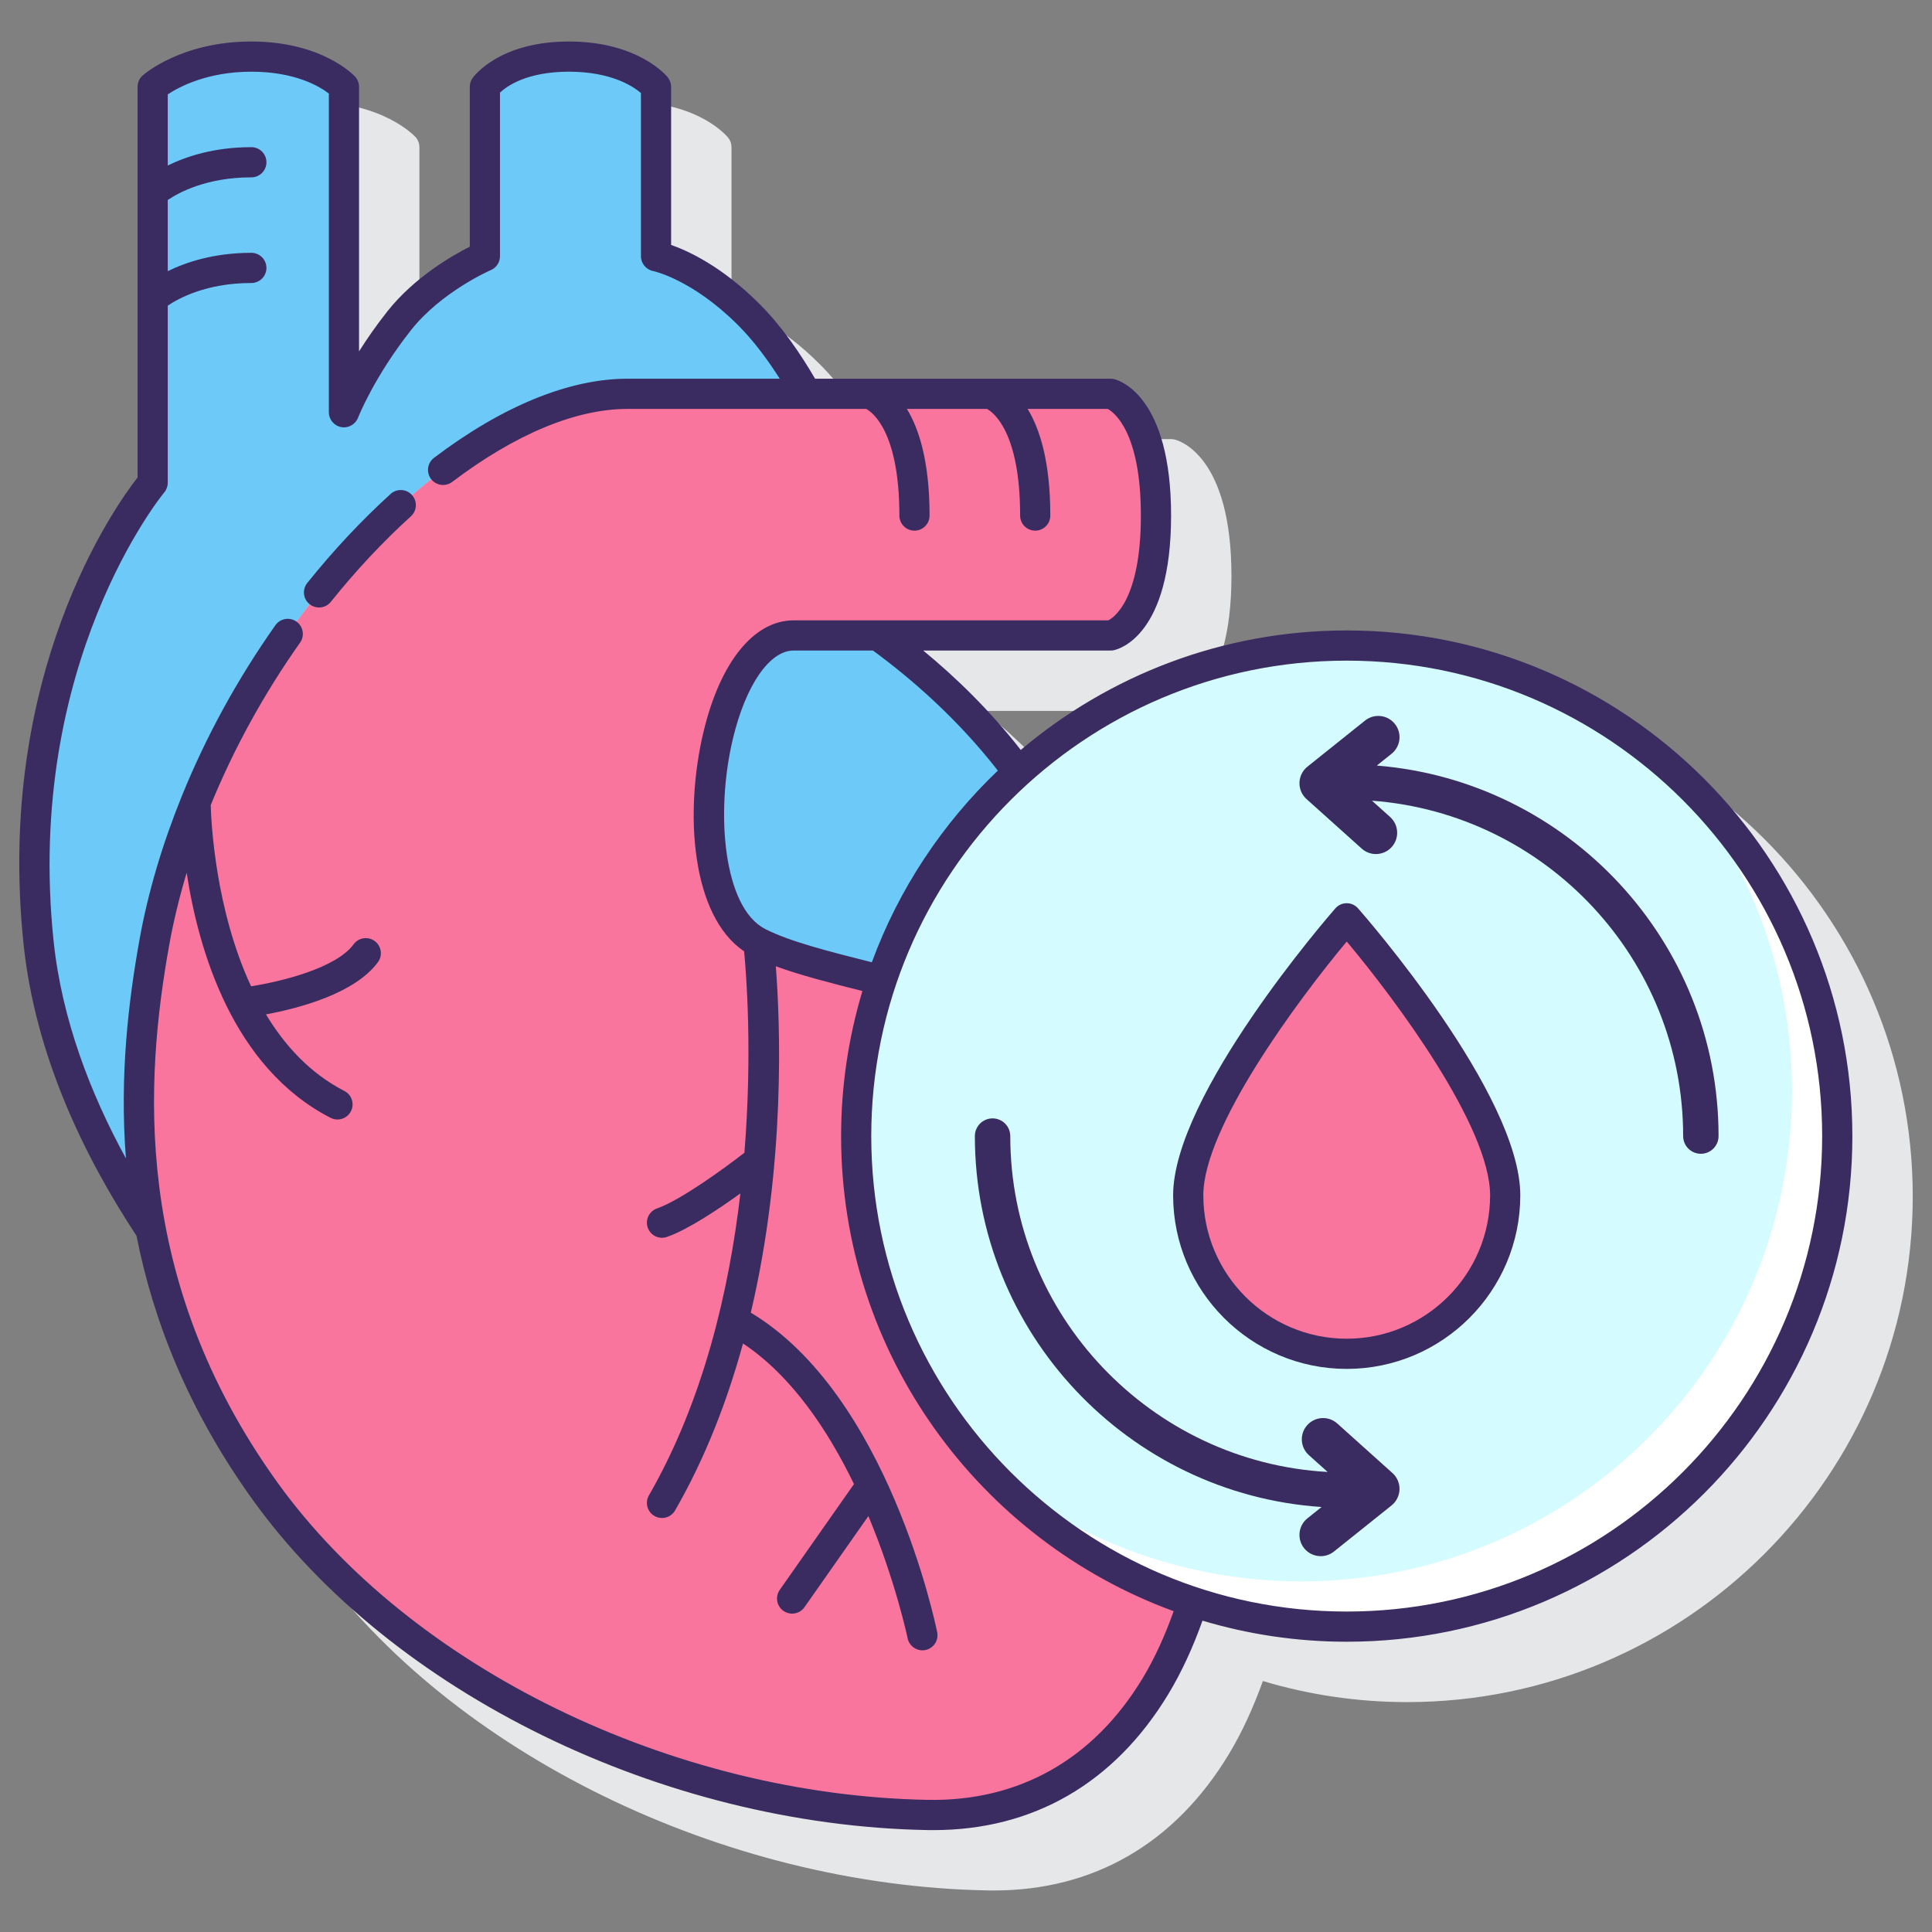 <svg id="Layer_1" enable-background="new 0 0 128 128" height="512" viewBox="0 0 128 128" width="512" xmlns="http://www.w3.org/2000/svg"><rect x="0" y="0" width="128" height="128" fill="#808080" stroke="none"/><g><path d="m93.224 45.769c-8.222 0-15.757 2.982-21.593 7.915-2.062-2.643-4.326-4.828-6.467-6.585h12.423c.069 0 .139-.007.207-.021.388-.082 3.793-1.03 3.793-8.921 0-7.861-3.371-8.938-3.756-9.035-.079-.02-.162-.03-.244-.03h-19.574c-.955-1.632-2.21-3.472-3.696-4.958-2.476-2.476-4.703-3.505-5.853-3.906v-10.478c0-.228-.078-.448-.22-.626-.078-.097-1.958-2.374-6.551-2.374-4.634 0-6.317 2.327-6.387 2.426-.118.168-.181.369-.181.574v10.593c-1.148.579-3.672 2.021-5.467 4.293-.74.937-1.36 1.835-1.871 2.645v-17.531c0-.251-.095-.493-.265-.678-.087-.095-2.195-2.322-6.872-2.322-4.619 0-7.098 2.161-7.201 2.253-.213.19-.335.461-.335.747v25.881c-1.52 1.949-9.423 13.05-7.554 30.915.767 7.329 3.974 14.003 7.484 19.327 1.093 5.556 3.389 11.5 7.706 17.503 9.18 12.767 27.145 21.556 44.704 21.87.128.002.255.003.381.003 6.613 0 11.987-3.104 15.558-8.994.901-1.486 1.648-3.136 2.275-4.882 3.03.904 6.236 1.396 9.556 1.396 18.472 0 33.5-15.028 33.5-33.5s-15.029-33.5-33.5-33.5z" fill="#e6e7e8"/><g><g><g fill="#6dc9f7"><path d="m67.456 51.138c-2.92-3.954-6.371-6.955-9.261-9.039-2.206 0-4.203 0-5.616 0-5.72 0-8.004 17.453-2.334 20.343 1.884.96 4.857 1.668 8.161 2.508 1.795-5.363 4.944-10.105 9.05-13.812z"/><path d="m10.226 62.442c3.384-18.852 19.884-36.351 31.346-36.351h11.857c-.952-1.69-2.257-3.688-3.82-5.252-3.344-3.344-6.145-3.864-6.145-3.864v-11.225s-1.605-2-5.771-2-5.568 2-5.568 2v11.225s-3.472 1.482-5.682 4.281c-2.583 3.271-3.655 6.058-3.655 6.058v-21.564s-1.845-2-6.136-2c-4.292 0-6.536 2-6.536 2v26.233s-9.56 11.339-7.559 30.459c.748 7.168 3.948 13.748 7.43 18.998-1.344-7.067-.73-13.601.239-18.998z"/></g><path d="m56.723 75.269c0-3.609.597-7.077 1.683-10.32-3.305-.84-6.277-1.547-8.161-2.507-5.669-2.89-3.386-20.343 2.334-20.343h21.008s3-.634 3-7.943c0-7.308-3-8.065-3-8.065s-24.57 0-32.015 0c-11.463 0-27.963 17.498-31.346 36.351-1.73 9.637-2.334 22.9 7.337 36.351s27.751 21.165 43.91 21.454c9.219.165 14.919-5.921 17.573-14.112-12.963-4.273-22.323-16.472-22.323-30.866z" fill="#fa759e"/></g><g><g><circle cx="89.223" cy="75.269" fill="#d4fbff" r="32.5"/><path d="m110.649 50.843c5.022 5.721 8.074 13.215 8.074 21.426 0 17.949-14.551 32.5-32.5 32.5-8.211 0-15.705-3.051-21.426-8.074 5.957 6.785 14.688 11.074 24.426 11.074 17.949 0 32.5-14.551 32.5-32.5 0-9.738-4.289-18.469-11.074-24.426z" fill="#fff"/></g><g><g><g><path d="m99.723 79.193c0 5.799-4.701 10.5-10.5 10.5s-10.5-4.701-10.5-10.5c0-6.338 10.5-18.353 10.5-18.353s10.5 11.945 10.5 18.353z" fill="#fa759e"/><g fill="#3a2c60"><path d="m25.879 32.726c-1.925 1.747-3.783 3.731-5.522 5.897-.346.431-.277 1.06.154 1.406.185.148.406.22.625.22.292 0 .583-.128.78-.374 1.674-2.085 3.459-3.992 5.307-5.668.409-.371.44-1.003.069-1.413-.371-.408-1.004-.44-1.413-.068z"/><path d="m89.223 41.769c-8.223 0-15.759 2.983-21.595 7.917-2.06-2.64-4.324-4.83-6.463-6.587h12.422c.069 0 .139-.007.207-.021.388-.082 3.793-1.03 3.793-8.921 0-7.86-3.371-8.937-3.756-9.035-.079-.02-.162-.03-.244-.03h-19.585c-.955-1.635-2.194-3.467-3.686-4.958-2.476-2.476-4.703-3.505-5.853-3.906v-10.478c0-.228-.078-.448-.22-.626-.078-.097-1.958-2.374-6.551-2.374-4.634 0-6.317 2.327-6.386 2.426-.118.168-.181.369-.181.574v10.593c-1.149.579-3.672 2.021-5.467 4.293-.74.937-1.36 1.835-1.871 2.645v-17.531c0-.251-.095-.493-.265-.678-.087-.095-2.195-2.322-6.871-2.322-4.62 0-7.099 2.161-7.202 2.253-.213.19-.334.462-.334.747v25.881c-1.52 1.949-9.423 13.05-7.554 30.915.767 7.331 3.974 14.006 7.484 19.33 1.093 5.555 3.39 11.498 7.706 17.501 9.18 12.767 27.145 21.556 44.704 21.87.128.002.255.003.381.003 6.614 0 11.988-3.104 15.559-8.995.901-1.486 1.648-3.134 2.273-4.882 3.03.904 6.236 1.396 9.556 1.396 18.472 0 33.5-15.028 33.5-33.5s-15.029-33.5-33.501-33.5zm-23.113 9.285c-3.676 3.51-6.563 7.839-8.348 12.7-2.924-.739-5.45-1.38-7.063-2.203-2.755-1.405-3.33-7.663-2.138-12.627.85-3.538 2.427-5.825 4.019-5.825h5.255c2.598 1.904 5.623 4.552 8.275 7.955zm9.574 60.164c-3.249 5.36-8.18 8.131-14.194 8.028-16.959-.303-34.287-8.757-43.116-21.038-9.721-13.519-8.744-26.787-7.164-35.589.286-1.596.679-3.198 1.157-4.798.775 5.08 3.021 12.892 9.535 16.239.146.075.302.11.456.11.363 0 .713-.198.891-.543.252-.491.059-1.094-.433-1.347-2.26-1.161-3.941-2.995-5.195-5.074 2.124-.394 5.882-1.362 7.42-3.462.326-.446.229-1.072-.216-1.398-.447-.327-1.072-.229-1.398.216-1.163 1.59-4.815 2.467-6.792 2.784-2.368-5.092-2.643-10.864-2.674-12.007 1.511-3.693 3.49-7.322 5.92-10.763.318-.451.211-1.075-.24-1.394-.452-.318-1.075-.21-1.394.24-2.545 3.604-4.614 7.413-6.189 11.291-.012.026-.021.051-.031.078-1.267 3.135-2.219 6.314-2.786 9.473-.726 4.045-1.327 8.999-.898 14.486-2.35-4.3-4.248-9.207-4.793-14.413-1.929-18.434 7.237-29.601 7.33-29.711.151-.18.235-.409.235-.644v-11.732c.706-.479 2.556-1.5 5.537-1.5.552 0 1-.448 1-1s-.448-1-1-1c-2.484 0-4.327.623-5.537 1.215v-4.715c.706-.479 2.556-1.5 5.537-1.5.552 0 1-.448 1-1s-.448-1-1-1c-2.484 0-4.327.623-5.537 1.215v-4.712c.727-.483 2.61-1.503 5.537-1.503 2.925 0 4.542.989 5.136 1.449v21.115c0 .481.343.894.816.982.471.089.942-.173 1.117-.623.01-.026 1.061-2.7 3.507-5.798 2.019-2.556 5.259-3.967 5.292-3.981.367-.158.606-.52.606-.919v-10.841c.458-.431 1.786-1.384 4.567-1.384 2.807 0 4.257.972 4.771 1.414v10.812c0 .477.343.889.811.982.025.005 2.582.543 5.627 3.589 1.048 1.048 1.977 2.315 2.759 3.544h-10.09c-3.859 0-8.292 1.813-12.819 5.244-.44.333-.526.96-.193 1.401.332.439.959.527 1.401.193 4.177-3.165 8.192-4.837 11.611-4.837h15.817c.407.219 2.198 1.5 2.198 7.065 0 .552.448 1 1 1s1-.448 1-1c0-3.587-.703-5.752-1.503-7.065h5.305c.407.219 2.198 1.5 2.198 7.065 0 .552.447 1 1 1s1-.448 1-1c0-3.587-.703-5.752-1.503-7.065h5.306c.417.227 2.197 1.523 2.197 7.065 0 5.643-1.839 6.784-2.16 6.943h-20.847c-2.627 0-4.856 2.75-5.963 7.358-1.315 5.473-.776 12.244 2.684 14.571.147 1.529.552 6.759.019 13.343-1.344 1.043-4.222 3.14-5.792 3.692-.521.183-.794.754-.611 1.275.145.411.531.668.943.668.11 0 .222-.019.332-.057 1.396-.491 3.402-1.83 4.862-2.883-.748 6.416-2.444 13.718-6.06 20.006-.275.479-.111 1.09.368 1.365.157.09.329.133.498.133.346 0 .683-.18.868-.501 2.022-3.516 3.468-7.297 4.499-11.061 3.229 2.147 5.635 5.766 7.352 9.314l-4.917 7.01c-.317.452-.208 1.076.245 1.393.175.123.375.181.573.181.315 0 .625-.148.82-.426l4.233-6.036c1.804 4.312 2.583 8.018 2.599 8.093.097.474.514.801.979.801.066 0 .133-.006.2-.02.541-.11.891-.638.781-1.179-.133-.656-3.296-15.745-12.348-21.173 2.32-9.841 1.948-19.2 1.657-22.948 1.595.585 3.557 1.088 5.737 1.639-.914 3.046-1.412 6.271-1.412 9.611 0 14.446 9.191 26.785 22.033 31.477-.573 1.61-1.255 3.121-2.074 4.472zm13.539-4.449c-17.369 0-31.5-14.131-31.5-31.5s14.131-31.5 31.5-31.5 31.5 14.131 31.5 31.5-14.13 31.5-31.5 31.5z"/><path d="m91.218 50.721.976-.781c.607-.486.706-1.372.22-1.979-.485-.607-1.372-.706-1.979-.22l-3.814 3.052c-.323.258-.516.646-.528 1.059-.011.414.159.811.467 1.088l3.658 3.283c.269.241.605.36.94.36.386 0 .77-.158 1.048-.468.52-.579.471-1.469-.107-1.988l-1.202-1.079c11.511.86 20.616 10.494 20.616 22.22 0 .648.525 1.173 1.173 1.173s1.173-.525 1.173-1.173c0-12.911-9.987-23.527-22.641-24.547z"/><path d="m88.597 94.31c-.579-.519-1.47-.471-1.988.108-.52.579-.471 1.469.107 1.988l1.243 1.115c-11.705-.658-21.026-10.386-21.026-22.252 0-.648-.525-1.173-1.173-1.173s-1.173.525-1.173 1.173c0 13.024 10.161 23.714 22.972 24.574l-.938.75c-.607.486-.706 1.372-.22 1.979.278.347.687.528 1.1.528.308 0 .619-.101.878-.309l3.814-3.052c.323-.258.516-.646.528-1.059.011-.414-.159-.811-.467-1.088z"/><path d="m89.223 59.84c-.289 0-.563.125-.753.342-.438.502-10.747 12.373-10.747 19.011 0 6.341 5.159 11.5 11.5 11.5s11.5-5.159 11.5-11.5c0-6.708-10.31-18.514-10.749-19.013-.189-.216-.463-.34-.751-.34zm0 28.853c-5.238 0-9.5-4.262-9.5-9.5 0-4.504 6.283-12.959 9.502-16.814 3.219 3.835 9.498 12.257 9.498 16.814 0 5.238-4.261 9.5-9.5 9.5z"/></g></g></g></g></g></g></g></svg>